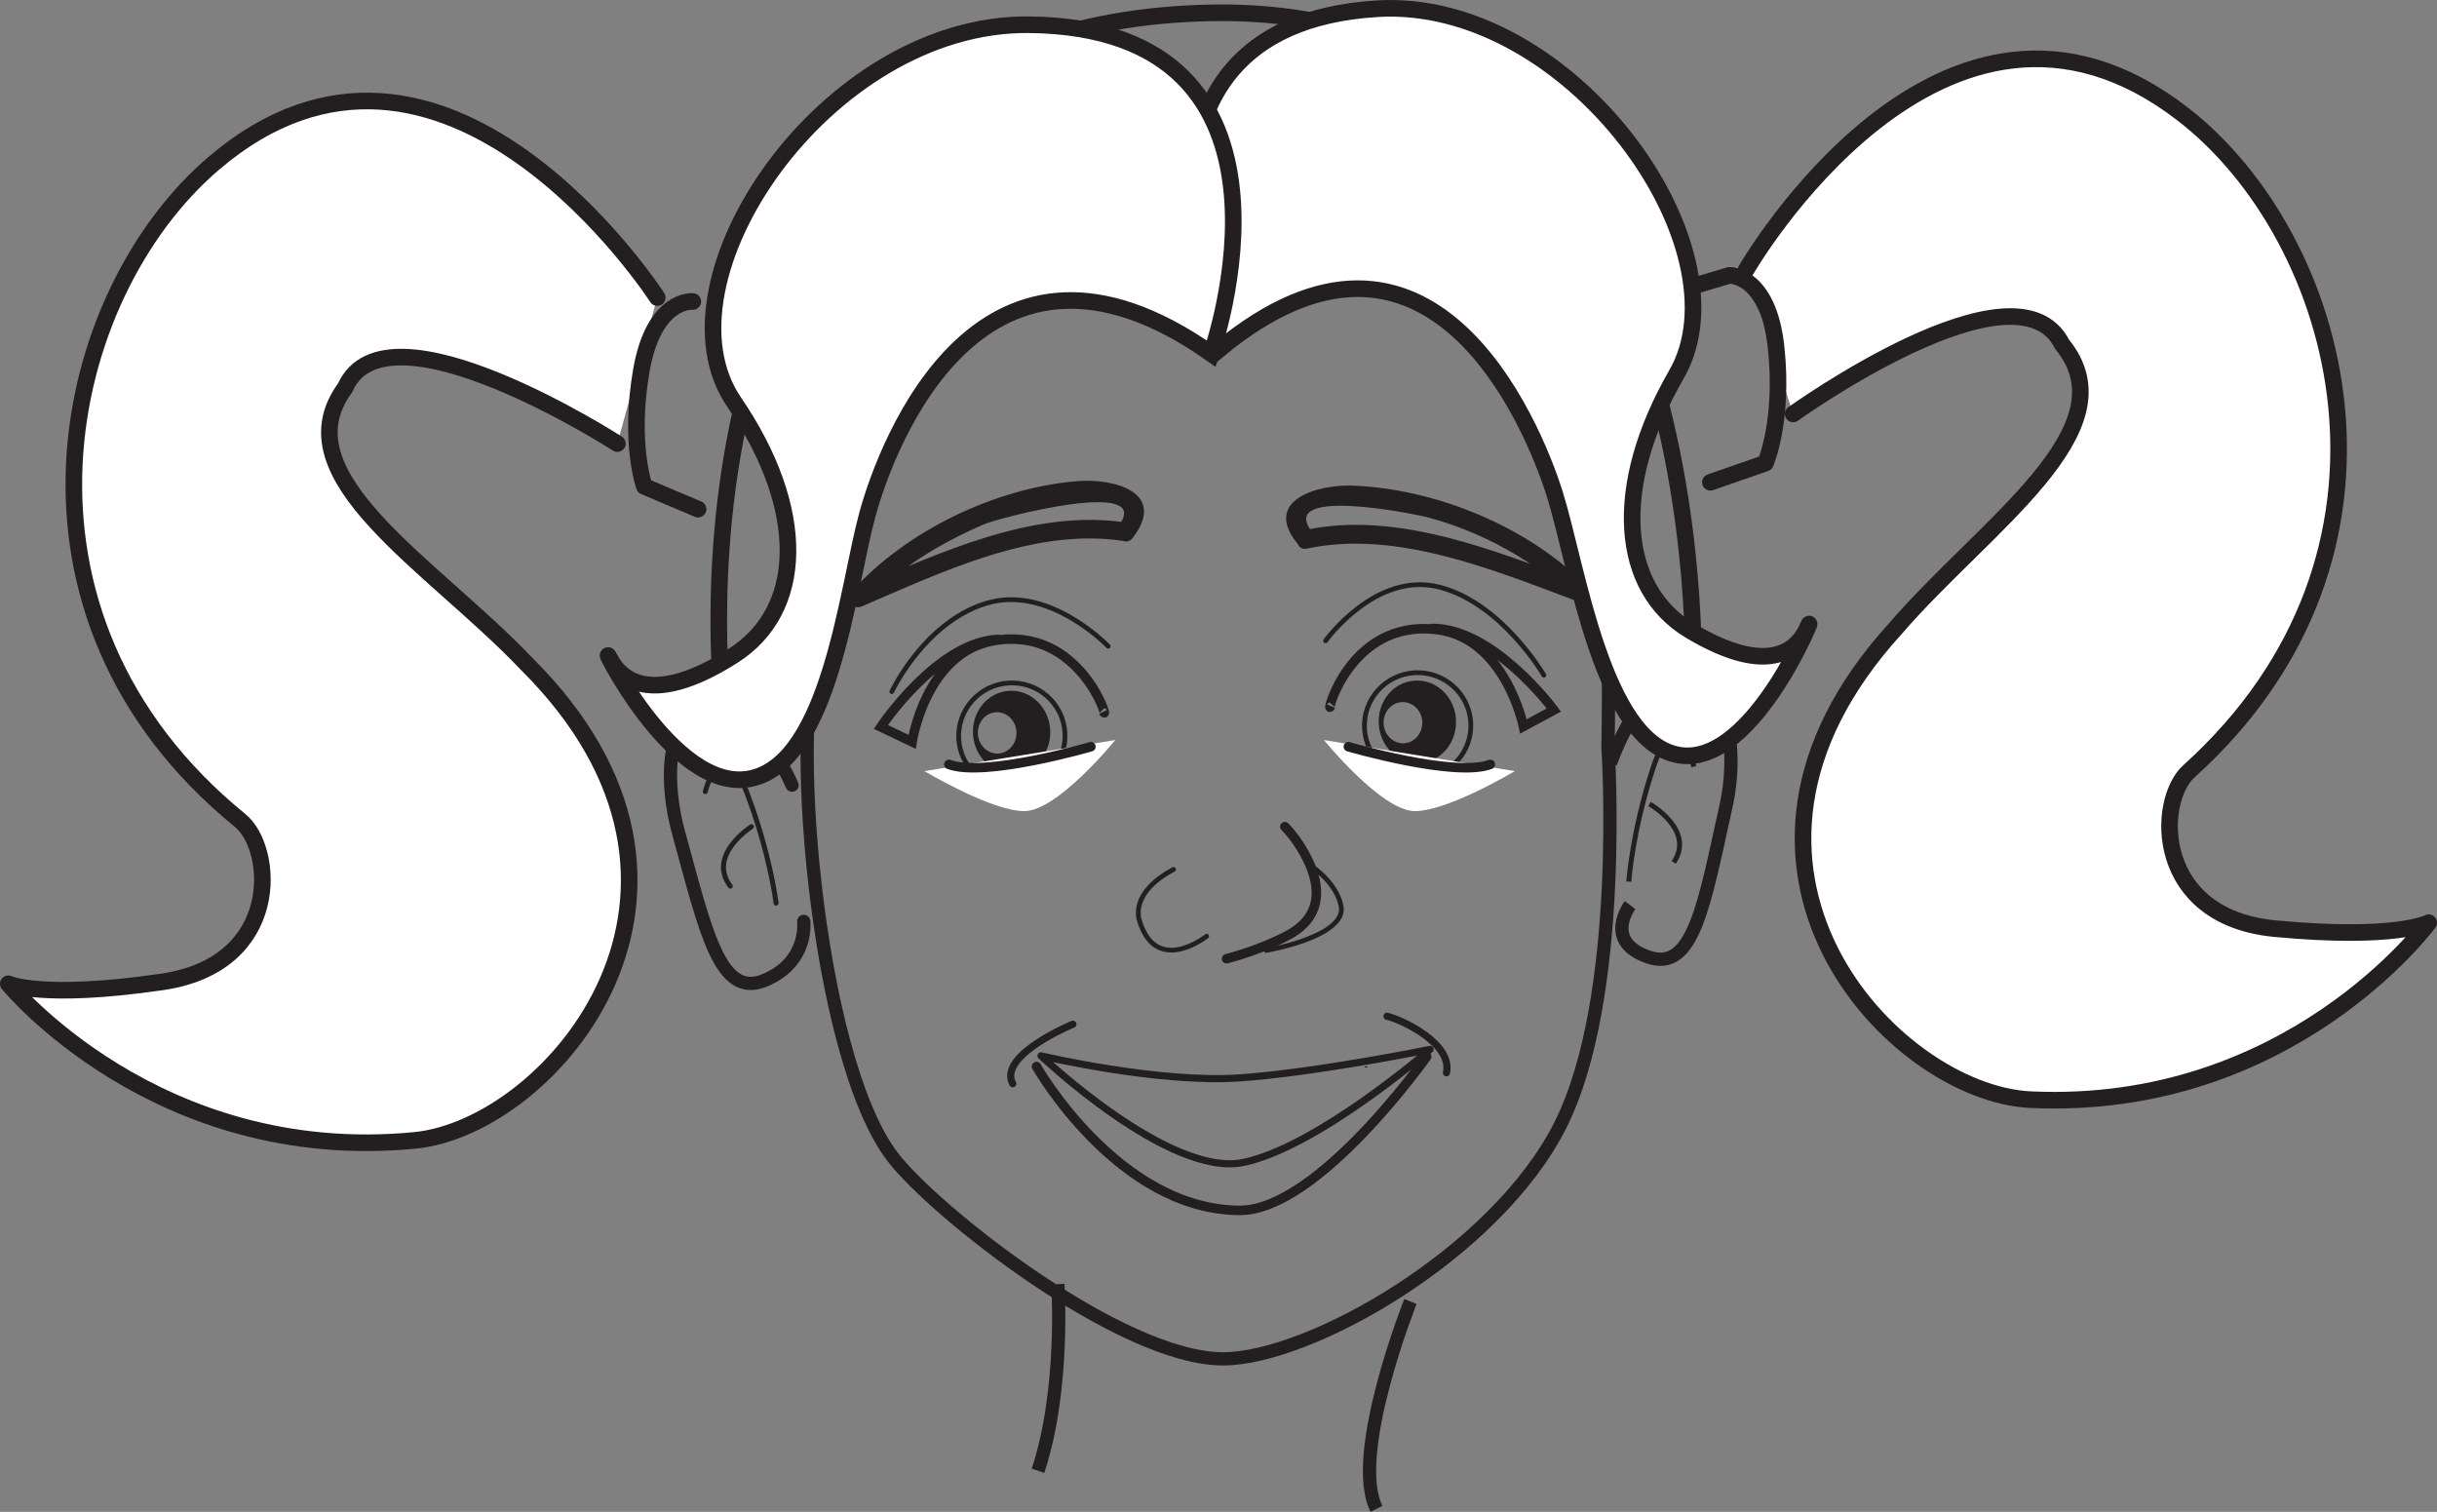 <?xml version="1.0" encoding="UTF-8"?>
<svg xmlns="http://www.w3.org/2000/svg" xmlns:xlink="http://www.w3.org/1999/xlink" width="246.878pt" height="153.15pt" viewBox="0 0 246.878 153.15" version="1.1">
<rect x="0" y="0" width="246.878" height="153.15" fill="#808080" stroke="none"/>
<defs>
<clipPath id="clip1">
  <path d="M 176 5 L 246.879 5 L 246.879 112 L 176 112 Z M 176 5 "/>
</clipPath>
<clipPath id="clip2">
  <path d="M 176 5 L 246.879 5 L 246.879 113 L 176 113 Z M 176 5 "/>
</clipPath>
<clipPath id="clip3">
  <path d="M 131 124 L 151 124 L 151 153.148 L 131 153.148 Z M 131 124 "/>
</clipPath>
<clipPath id="clip4">
  <path d="M 97 122 L 115 122 L 115 153.148 L 97 153.148 Z M 97 122 "/>
</clipPath>
</defs>
<g id="surface1">
<g clip-path="url(#clip1)" clip-rule="nonzero">
<path style=" stroke:none;fill-rule:nonzero;fill:rgb(100%,100%,100%);fill-opacity:1;" d="M 176.883 27.352 C 176.883 27.352 196.777 -7.219 221.094 11.535 C 237.324 24.051 246.277 56.012 221.746 78.133 C 218.395 81.152 218.191 92.914 230.477 94.07 C 242.738 95.23 246.035 93.469 246.035 93.469 C 246.035 93.469 231.988 112.609 205.711 111.395 C 191.773 110.75 170.074 87.762 191.996 63.695 C 201.039 53.191 215.98 43.512 208.902 34.883 C 204.258 25.691 181.656 41.93 181.656 41.93 "/>
</g>
<g clip-path="url(#clip2)" clip-rule="nonzero">
<path style="fill:none;stroke-width:1.682;stroke-linecap:round;stroke-linejoin:round;stroke:rgb(13.73%,12.16%,12.549%);stroke-opacity:1;stroke-miterlimit:4;" d="M 0.001 0.002 C 0.001 0.002 19.895 34.572 44.212 15.818 C 60.442 3.303 69.395 -28.658 44.864 -50.779 C 41.512 -53.799 41.309 -65.561 53.594 -66.717 C 65.856 -67.877 69.153 -66.115 69.153 -66.115 C 69.153 -66.115 55.106 -85.256 28.829 -84.041 C 14.891 -83.397 -6.808 -60.408 15.114 -36.342 C 24.157 -25.838 39.098 -16.158 32.02 -7.529 C 27.376 1.662 4.774 -14.576 4.774 -14.576 " transform="matrix(1,0,0,-1,176.882,27.353)"/>
</g>
<path style=" stroke:none;fill-rule:nonzero;fill:rgb(13.73%,12.16%,12.549%);fill-opacity:1;" d="M 114.746 54.492 C 118.266 49.891 112.91 48.422 109.066 48.742 C 100.812 49.449 91.828 53.738 86.246 59.945 C 85.617 60.633 86.414 61.816 87.289 61.438 C 95.375 57.961 104.848 53.383 113.852 54.812 C 115.055 55.004 115.41 53.148 114.199 52.953 C 104.785 51.457 95.078 56.031 86.637 59.66 C 86.984 60.168 87.34 60.664 87.688 61.16 C 90.891 57.609 95.301 55.012 99.625 53.133 C 101.324 52.398 117.059 48.352 113.301 53.273 C 112.562 54.242 114.008 55.469 114.746 54.492 "/>
<path style=" stroke:none;fill-rule:nonzero;fill:rgb(13.73%,12.16%,12.549%);fill-opacity:1;" d="M 133.078 54.09 C 128.941 49.195 143.035 51.969 144.812 52.453 C 150.07 53.879 155.539 56.816 159.422 60.715 C 159.758 60.188 160.094 59.668 160.43 59.137 C 151.742 55.902 141.645 51.676 132.227 53.688 C 131.047 53.938 131.191 55.832 132.383 55.574 C 141.461 53.637 151.246 57.727 159.617 60.844 C 160.637 61.227 161.406 60.047 160.645 59.27 C 154.672 53.285 145.406 49.52 137.051 49.195 C 133.34 49.055 127.793 50.75 131.527 55.172 C 132.309 56.098 133.875 55.023 133.078 54.09 "/>
<path style="fill:none;stroke-width:1.343;stroke-linecap:butt;stroke-linejoin:miter;stroke:rgb(13.73%,12.16%,12.549%);stroke-opacity:1;stroke-miterlimit:4;" d="M -0.001 0.001 C -0.001 0.001 1.725 -25.327 -4.845 -38.315 C -11.408 -51.295 -30.271 -61.971 -39.021 -61.952 C -49.365 -61.928 -68.193 -47.081 -72.47 -41.495 C -80.333 -31.225 -83.185 4.396 -79.603 10.724 C -73.97 20.658 -83.185 26.607 -73.837 38.228 C -66.337 47.556 -55.454 51.892 -49.482 46.947 C -39.208 38.423 -37.931 42.47 -28.611 47.826 C -17.802 54.025 -1.626 36.806 -0.65 25.447 C 0.327 14.08 -0.001 0.001 -0.001 0.001 Z M -0.001 0.001 " transform="matrix(1,0,0,-1,162.896,75.697)"/>
<g clip-path="url(#clip3)" clip-rule="nonzero">
<path style="fill:none;stroke-width:1.343;stroke-linecap:butt;stroke-linejoin:miter;stroke:rgb(13.73%,12.16%,12.549%);stroke-opacity:1;stroke-miterlimit:4;" d="M 0.001 -0.001 C 0.001 -0.001 -6.195 -15.548 -3.437 -21.009 " transform="matrix(1,0,0,-1,142.882,131.839)"/>
</g>
<g clip-path="url(#clip4)" clip-rule="nonzero">
<path style="fill:none;stroke-width:1.343;stroke-linecap:butt;stroke-linejoin:miter;stroke:rgb(13.73%,12.16%,12.549%);stroke-opacity:1;stroke-miterlimit:4;" d="M 0.002 -0.001 C 0.002 -0.001 0.744 -10.634 -2.006 -18.903 " transform="matrix(1,0,0,-1,107.159,130.085)"/>
</g>
<path style="fill:none;stroke-width:1.343;stroke-linecap:round;stroke-linejoin:round;stroke:rgb(13.73%,12.16%,12.549%);stroke-opacity:1;stroke-miterlimit:4;" d="M -0.002 0.001 C -0.002 0.001 -3.967 9.247 -8.502 8.087 C -13.049 6.938 -12.795 -0.101 -11.506 -4.788 C -8.756 -14.749 -7.345 -21.628 -2.818 -19.788 C 1.701 -17.941 1.182 -13.804 1.182 -13.804 " transform="matrix(1,0,0,-1,80.24,79.536)"/>
<path style="fill:none;stroke-width:0.504;stroke-linecap:round;stroke-linejoin:round;stroke:rgb(13.73%,12.16%,12.549%);stroke-opacity:1;stroke-miterlimit:4;" d="M 0.002 -0.001 C 0.002 -0.001 1.67 6.472 4.131 0.104 C 6.584 -6.259 7.177 -11.302 7.177 -11.302 " transform="matrix(1,0,0,-1,71.444,80.183)"/>
<path style="fill:none;stroke-width:0.504;stroke-linecap:round;stroke-linejoin:round;stroke:rgb(13.73%,12.16%,12.549%);stroke-opacity:1;stroke-miterlimit:4;" d="M -0.002 -0.001 C -0.002 -0.001 -4.521 -2.864 -2.146 -6.025 " transform="matrix(1,0,0,-1,76.127,83.741)"/>
<path style="fill:none;stroke-width:1.343;stroke-linecap:butt;stroke-linejoin:miter;stroke:rgb(13.73%,12.16%,12.549%);stroke-opacity:1;stroke-miterlimit:4;" d="M 0.001 0.001 C 0.001 0.001 3.192 9.423 7.786 8.494 C 12.372 7.58 12.778 0.544 11.731 -4.206 C 9.493 -14.292 8.415 -21.233 3.809 -19.616 C -0.788 -18.01 1.985 -14.362 1.985 -14.362 " transform="matrix(1,0,0,-1,163.148,77.322)"/>
<path style="fill:none;stroke-width:0.504;stroke-linecap:butt;stroke-linejoin:miter;stroke:rgb(13.73%,12.16%,12.549%);stroke-opacity:1;stroke-miterlimit:4;" d="M 0.001 0 C 0.001 0 -2.003 6.383 -4.136 -0.101 C -6.269 -6.582 -6.605 -11.644 -6.605 -11.644 " transform="matrix(1,0,0,-1,171.609,77.66)"/>
<path style="fill:none;stroke-width:0.504;stroke-linecap:butt;stroke-linejoin:miter;stroke:rgb(13.73%,12.16%,12.549%);stroke-opacity:1;stroke-miterlimit:4;" d="M 0.001 -0.001 C 0.001 -0.001 4.665 -2.642 2.45 -5.911 " transform="matrix(1,0,0,-1,167.105,81.444)"/>
<path style=" stroke:none;fill-rule:nonzero;fill:rgb(13.73%,12.16%,12.549%);fill-opacity:1;" d="M 138.281 108.133 C 138.355 108.133 138.43 108.133 138.508 108.133 C 138.57 108.125 138.578 108.031 138.512 108.031 L 138.281 108.031 C 138.219 108.031 138.211 108.133 138.281 108.133 "/>
<path style=" stroke:none;fill-rule:nonzero;fill:rgb(13.73%,12.16%,12.549%);fill-opacity:1;" d="M 101.148 76.332 C 100.062 76.395 99.133 75.512 99.062 74.363 C 98.992 73.211 99.805 72.219 100.887 72.152 C 101.965 72.086 102.902 72.965 102.969 74.117 C 103.035 75.273 102.223 76.258 101.148 76.332 M 102.223 69.98 C 100.062 70.109 98.426 72.082 98.57 74.395 C 98.711 76.699 100.57 78.457 102.738 78.324 C 104.898 78.195 106.531 76.219 106.387 73.91 C 106.246 71.598 104.387 69.844 102.223 69.98 "/>
<path style="fill:none;stroke-width:0.482;stroke-linecap:butt;stroke-linejoin:miter;stroke:rgb(13.73%,12.16%,12.549%);stroke-opacity:1;stroke-miterlimit:4;" d="M 0.002 0 C 0.185 -2.957 -2.076 -5.492 -5.049 -5.668 C -8.022 -5.855 -10.576 -3.621 -10.756 -0.668 C -10.936 2.289 -8.678 4.836 -5.705 5.024 C -2.729 5.203 -0.178 2.957 0.002 0 Z M 0.002 0 " transform="matrix(1,0,0,-1,107.881,74.211)"/>
<path style=" stroke:none;fill-rule:nonzero;fill:rgb(13.73%,12.16%,12.549%);fill-opacity:1;" d="M 142.25 75.293 C 141.172 75.359 140.234 74.477 140.164 73.324 C 140.102 72.18 140.91 71.188 141.992 71.121 C 143.07 71.051 144.012 71.934 144.082 73.082 C 144.145 74.234 143.332 75.227 142.25 75.293 M 143.328 68.945 C 141.164 69.074 139.531 71.051 139.676 73.355 C 139.812 75.664 141.684 77.418 143.848 77.285 C 146.004 77.16 147.637 75.176 147.496 72.871 C 147.352 70.566 145.492 68.805 143.328 68.945 "/>
<path style="fill:none;stroke-width:0.482;stroke-linecap:butt;stroke-linejoin:miter;stroke:rgb(13.73%,12.16%,12.549%);stroke-opacity:1;stroke-miterlimit:4;" d="M -0 0 C 0.179 -2.949 -2.082 -5.492 -5.059 -5.675 C -8.02 -5.863 -10.582 -3.617 -10.762 -0.664 C -10.942 2.289 -8.68 4.836 -5.715 5.02 C -2.739 5.203 -0.184 2.957 -0 0 Z M -0 0 " transform="matrix(1,0,0,-1,148.993,73.172)"/>
<path style="fill:none;stroke-width:0.723;stroke-linecap:round;stroke-linejoin:round;stroke:rgb(13.73%,12.16%,12.549%);stroke-opacity:1;stroke-miterlimit:4;" d="M -0.001 -0.001 C -0.001 -0.001 -11.513 -2.341 -19.247 -2.884 C -27.486 -3.47 -39.419 -0.653 -39.419 -0.653 C -39.419 -0.653 -26.415 -13.013 -18.915 -11.454 C -11.404 -9.888 -0.001 -0.001 -0.001 -0.001 Z M -0.001 -0.001 " transform="matrix(1,0,0,-1,144.876,106.3)"/>
<path style="fill:none;stroke-width:0.965;stroke-linecap:round;stroke-linejoin:round;stroke:rgb(13.73%,12.16%,12.549%);stroke-opacity:1;stroke-miterlimit:4;" d="M -0.001 0.001 C -0.001 0.001 -11.029 -15.589 -18.927 -15.569 C -31.271 -15.538 -39.529 -0.999 -39.529 -0.999 " transform="matrix(1,0,0,-1,144.529,107.04)"/>
<path style="fill:none;stroke-width:0.723;stroke-linecap:round;stroke-linejoin:round;stroke:rgb(13.73%,12.16%,12.549%);stroke-opacity:1;stroke-miterlimit:4;" d="M -0 -0.001 C 1.484 -0.333 6.679 -2.775 6.023 -5.732 " transform="matrix(1,0,0,-1,140.508,102.944)"/>
<path style="fill:none;stroke-width:0.723;stroke-linecap:round;stroke-linejoin:round;stroke:rgb(13.73%,12.16%,12.549%);stroke-opacity:1;stroke-miterlimit:4;" d="M 0.001 0.001 C 0.001 0.001 -7.632 -3.132 -6.096 -6.03 " transform="matrix(1,0,0,-1,108.69,103.751)"/>
<path style="fill:none;stroke-width:0.482;stroke-linecap:round;stroke-linejoin:round;stroke:rgb(13.73%,12.16%,12.549%);stroke-opacity:1;stroke-miterlimit:4;" d="M -0.002 0 C -0.002 0 -6.045 6.332 -12.424 4.332 C -18.678 2.375 -21.924 -4.597 -21.924 -4.597 " transform="matrix(1,0,0,-1,112.267,65.465)"/>
<path style="fill:none;stroke-width:0.965;stroke-linecap:butt;stroke-linejoin:miter;stroke:rgb(13.73%,12.16%,12.549%);stroke-opacity:1;stroke-miterlimit:4;" d="M -0.001 0.001 C -0.618 -1.394 1.799 8.868 10.757 7.735 C 17.706 6.88 19.518 -2.073 19.518 -2.073 L 22.6 -0.409 C 22.6 -0.409 16.382 8.009 10.147 7.849 " transform="matrix(1,0,0,-1,134.814,71.513)"/>
<path style="fill:none;stroke-width:0.965;stroke-linecap:butt;stroke-linejoin:miter;stroke:rgb(13.73%,12.16%,12.549%);stroke-opacity:1;stroke-miterlimit:4;" d="M -0.001 0 C 0.69 -1.367 -2.24 8.758 -11.134 7.188 C -18.017 5.973 -19.38 -3.054 -19.38 -3.054 L -22.544 -1.543 C -22.544 -1.543 -16.767 7.172 -10.533 7.332 " transform="matrix(1,0,0,-1,111.779,72.094)"/>
<path style="fill:none;stroke-width:0.482;stroke-linecap:round;stroke-linejoin:round;stroke:rgb(13.73%,12.16%,12.549%);stroke-opacity:1;stroke-miterlimit:4;" d="M -0.001 -0.001 C -0.001 -0.001 5.081 7.104 11.553 5.429 C 17.893 3.788 22.116 -3.489 22.116 -3.489 " transform="matrix(1,0,0,-1,134.286,64.909)"/>
<path style="fill:none;stroke-width:0.965;stroke-linecap:round;stroke-linejoin:round;stroke:rgb(13.73%,12.16%,12.549%);stroke-opacity:1;stroke-miterlimit:4;" d="M -0 0.002 C 0.508 -0.475 1.828 -2.088 2.609 -3.998 C 3.586 -6.412 3.672 -9.209 0.289 -11.01 C -2.617 -12.557 -5.906 -13.373 -5.906 -13.373 " transform="matrix(1,0,0,-1,130.16,83.744)"/>
<path style="fill:none;stroke-width:0.482;stroke-linecap:round;stroke-linejoin:round;stroke:rgb(13.73%,12.16%,12.549%);stroke-opacity:1;stroke-miterlimit:4;" d="M -0.001 0.002 C -0.001 0.002 7.686 1.303 7.616 4.228 C 7.616 4.228 7.55 6.435 4.561 8.56 " transform="matrix(1,0,0,-1,128.275,96.279)"/>
<path style="fill:none;stroke-width:0.482;stroke-linecap:round;stroke-linejoin:round;stroke:rgb(13.73%,12.16%,12.549%);stroke-opacity:1;stroke-miterlimit:4;" d="M -0.001 0.002 C -0.001 0.002 -5.282 -4.205 -6.9 1.896 C -6.81 1.818 -7.755 4.424 -3.353 6.767 " transform="matrix(1,0,0,-1,122.24,94.838)"/>
<path style="fill:none;stroke-width:1.682;stroke-linecap:round;stroke-linejoin:round;stroke:rgb(13.73%,12.16%,12.549%);stroke-opacity:1;stroke-miterlimit:4;" d="M 0.001 0.001 C 0.001 0.001 -8.144 69.146 49.618 70.115 C 101.012 70.978 98.329 2.302 98.329 2.302 " transform="matrix(1,0,0,-1,73.206,71.415)"/>
<path style="fill:none;stroke-width:1.682;stroke-linecap:round;stroke-linejoin:round;stroke:rgb(13.73%,12.16%,12.549%);stroke-opacity:1;stroke-miterlimit:4;" d="M 0.001 -0.001 L 5.059 1.503 C 5.059 1.503 9.005 1.636 9.794 -5.821 C 10.583 -13.262 8.712 -17.516 8.712 -17.516 L 3.134 -19.458 " transform="matrix(1,0,0,-1,170.136,29.398)"/>
<path style="fill-rule:nonzero;fill:rgb(100%,100%,100%);fill-opacity:1;stroke-width:1.682;stroke-linecap:round;stroke-linejoin:round;stroke:rgb(13.73%,12.16%,12.549%);stroke-opacity:1;stroke-miterlimit:4;" d="M 0.002 -0.001 C 0.002 -0.001 -21.612 33.527 -44.955 13.57 C -60.537 0.245 -67.866 -32.118 -42.252 -52.973 C -38.752 -55.825 -37.959 -67.547 -50.162 -69.325 C -62.358 -71.106 -65.741 -69.516 -65.741 -69.516 C -65.741 -69.516 -50.744 -87.915 -24.561 -85.38 C -10.666 -84.032 9.83 -59.977 -13.272 -37.067 C -22.826 -27.02 -38.233 -18.102 -31.604 -9.126 C -27.436 0.285 -4.037 -14.794 -4.037 -14.794 " transform="matrix(1,0,0,-1,66.58,30.14)"/>
<path style="fill:none;stroke-width:1.682;stroke-linecap:round;stroke-linejoin:round;stroke:rgb(13.73%,12.16%,12.549%);stroke-opacity:1;stroke-miterlimit:4;" d="M -0.001 -0.001 C -0.001 -0.001 -3.923 0.39 -5.212 -6.982 C -6.493 -14.36 -4.911 -18.732 -4.911 -18.732 L 0.534 -21.036 " transform="matrix(1,0,0,-1,70.184,30.542)"/>
<path style=" stroke:none;fill-rule:nonzero;fill:rgb(100%,100%,100%);fill-opacity:1;" d="M 123.5 35.398 C 123.5 35.398 110.742 2.691 139.457 0.887 C 159.051 -0.352 177.223 25.145 169.824 37.938 C 163.258 49.328 164.066 59.59 171.188 63.863 C 178.301 68.125 181.777 66.559 183.102 63.566 C 184.418 60.562 177.852 77.785 170.102 76.496 C 162.363 75.207 159.805 57.473 157.523 50.109 C 155.227 42.762 144.785 17.805 123.5 35.398 "/>
<path style="fill:none;stroke-width:1.682;stroke-linecap:butt;stroke-linejoin:miter;stroke:rgb(13.73%,12.16%,12.549%);stroke-opacity:1;stroke-miterlimit:4;" d="M 0.001 0 C 0.001 0 -12.757 32.707 15.958 34.512 C 35.552 35.75 53.724 10.254 46.325 -2.539 C 39.759 -13.929 40.568 -24.191 47.689 -28.464 C 54.802 -32.726 58.279 -31.16 59.603 -28.168 C 60.919 -25.164 54.353 -42.386 46.603 -41.097 C 38.864 -39.808 36.306 -22.074 34.025 -14.711 C 31.728 -7.363 21.286 17.594 0.001 0 Z M 0.001 0 " transform="matrix(1,0,0,-1,123.499,35.399)"/>
<path style=" stroke:none;fill-rule:nonzero;fill:rgb(100%,100%,100%);fill-opacity:1;" d="M 122.711 35.828 C 122.711 35.828 134.383 2.82 104.246 2.504 C 83.664 2.289 65.977 28.441 74.363 40.723 C 81.824 51.645 81.5 61.84 74.27 66.426 C 67.043 71.012 63.336 69.645 61.797 66.738 C 60.25 63.84 68.02 80.543 76.047 78.867 C 84.098 77.199 85.852 59.523 87.867 52.129 C 89.887 44.727 99.531 19.516 122.711 35.828 "/>
<path style="fill:none;stroke-width:1.682;stroke-linecap:butt;stroke-linejoin:miter;stroke:rgb(13.73%,12.16%,12.549%);stroke-opacity:1;stroke-miterlimit:4;" d="M 0.001 0.001 C 0.001 0.001 11.673 33.009 -18.464 33.326 C -39.046 33.54 -56.734 7.388 -48.347 -4.893 C -40.886 -15.815 -41.21 -26.01 -48.441 -30.596 C -55.667 -35.182 -59.374 -33.815 -60.913 -30.909 C -62.46 -28.01 -54.691 -44.713 -46.663 -43.038 C -38.613 -41.37 -36.859 -23.694 -34.843 -16.299 C -32.824 -8.897 -23.179 16.314 0.001 0.001 Z M 0.001 0.001 " transform="matrix(1,0,0,-1,122.71,35.83)"/>
<path style=" stroke:none;fill-rule:nonzero;fill:rgb(100%,100%,100%);fill-opacity:1;" d="M 112.98 74.965 C 112.98 74.965 107.145 82.164 103.77 82.164 C 100.406 82.164 93.652 78.113 93.652 78.113 "/>
<path style="fill:none;stroke-width:0.965;stroke-linecap:round;stroke-linejoin:round;stroke:rgb(13.73%,12.16%,12.549%);stroke-opacity:1;stroke-miterlimit:4;" d="M 0.001 0.001 C 0.001 0.001 -10.796 -3.144 -14.386 -1.792 " transform="matrix(1,0,0,-1,110.51,75.641)"/>
<path style=" stroke:none;fill-rule:nonzero;fill:rgb(100%,100%,100%);fill-opacity:1;" d="M 134.121 74.965 C 134.121 74.965 139.965 82.164 143.336 82.164 C 146.699 82.164 153.453 78.113 153.453 78.113 "/>
<path style="fill:none;stroke-width:0.965;stroke-linecap:round;stroke-linejoin:round;stroke:rgb(13.73%,12.16%,12.549%);stroke-opacity:1;stroke-miterlimit:4;" d="M 0.002 0.001 C 0.002 0.001 10.795 -3.144 14.384 -1.792 " transform="matrix(1,0,0,-1,136.592,75.641)"/>
</g>
</svg>

